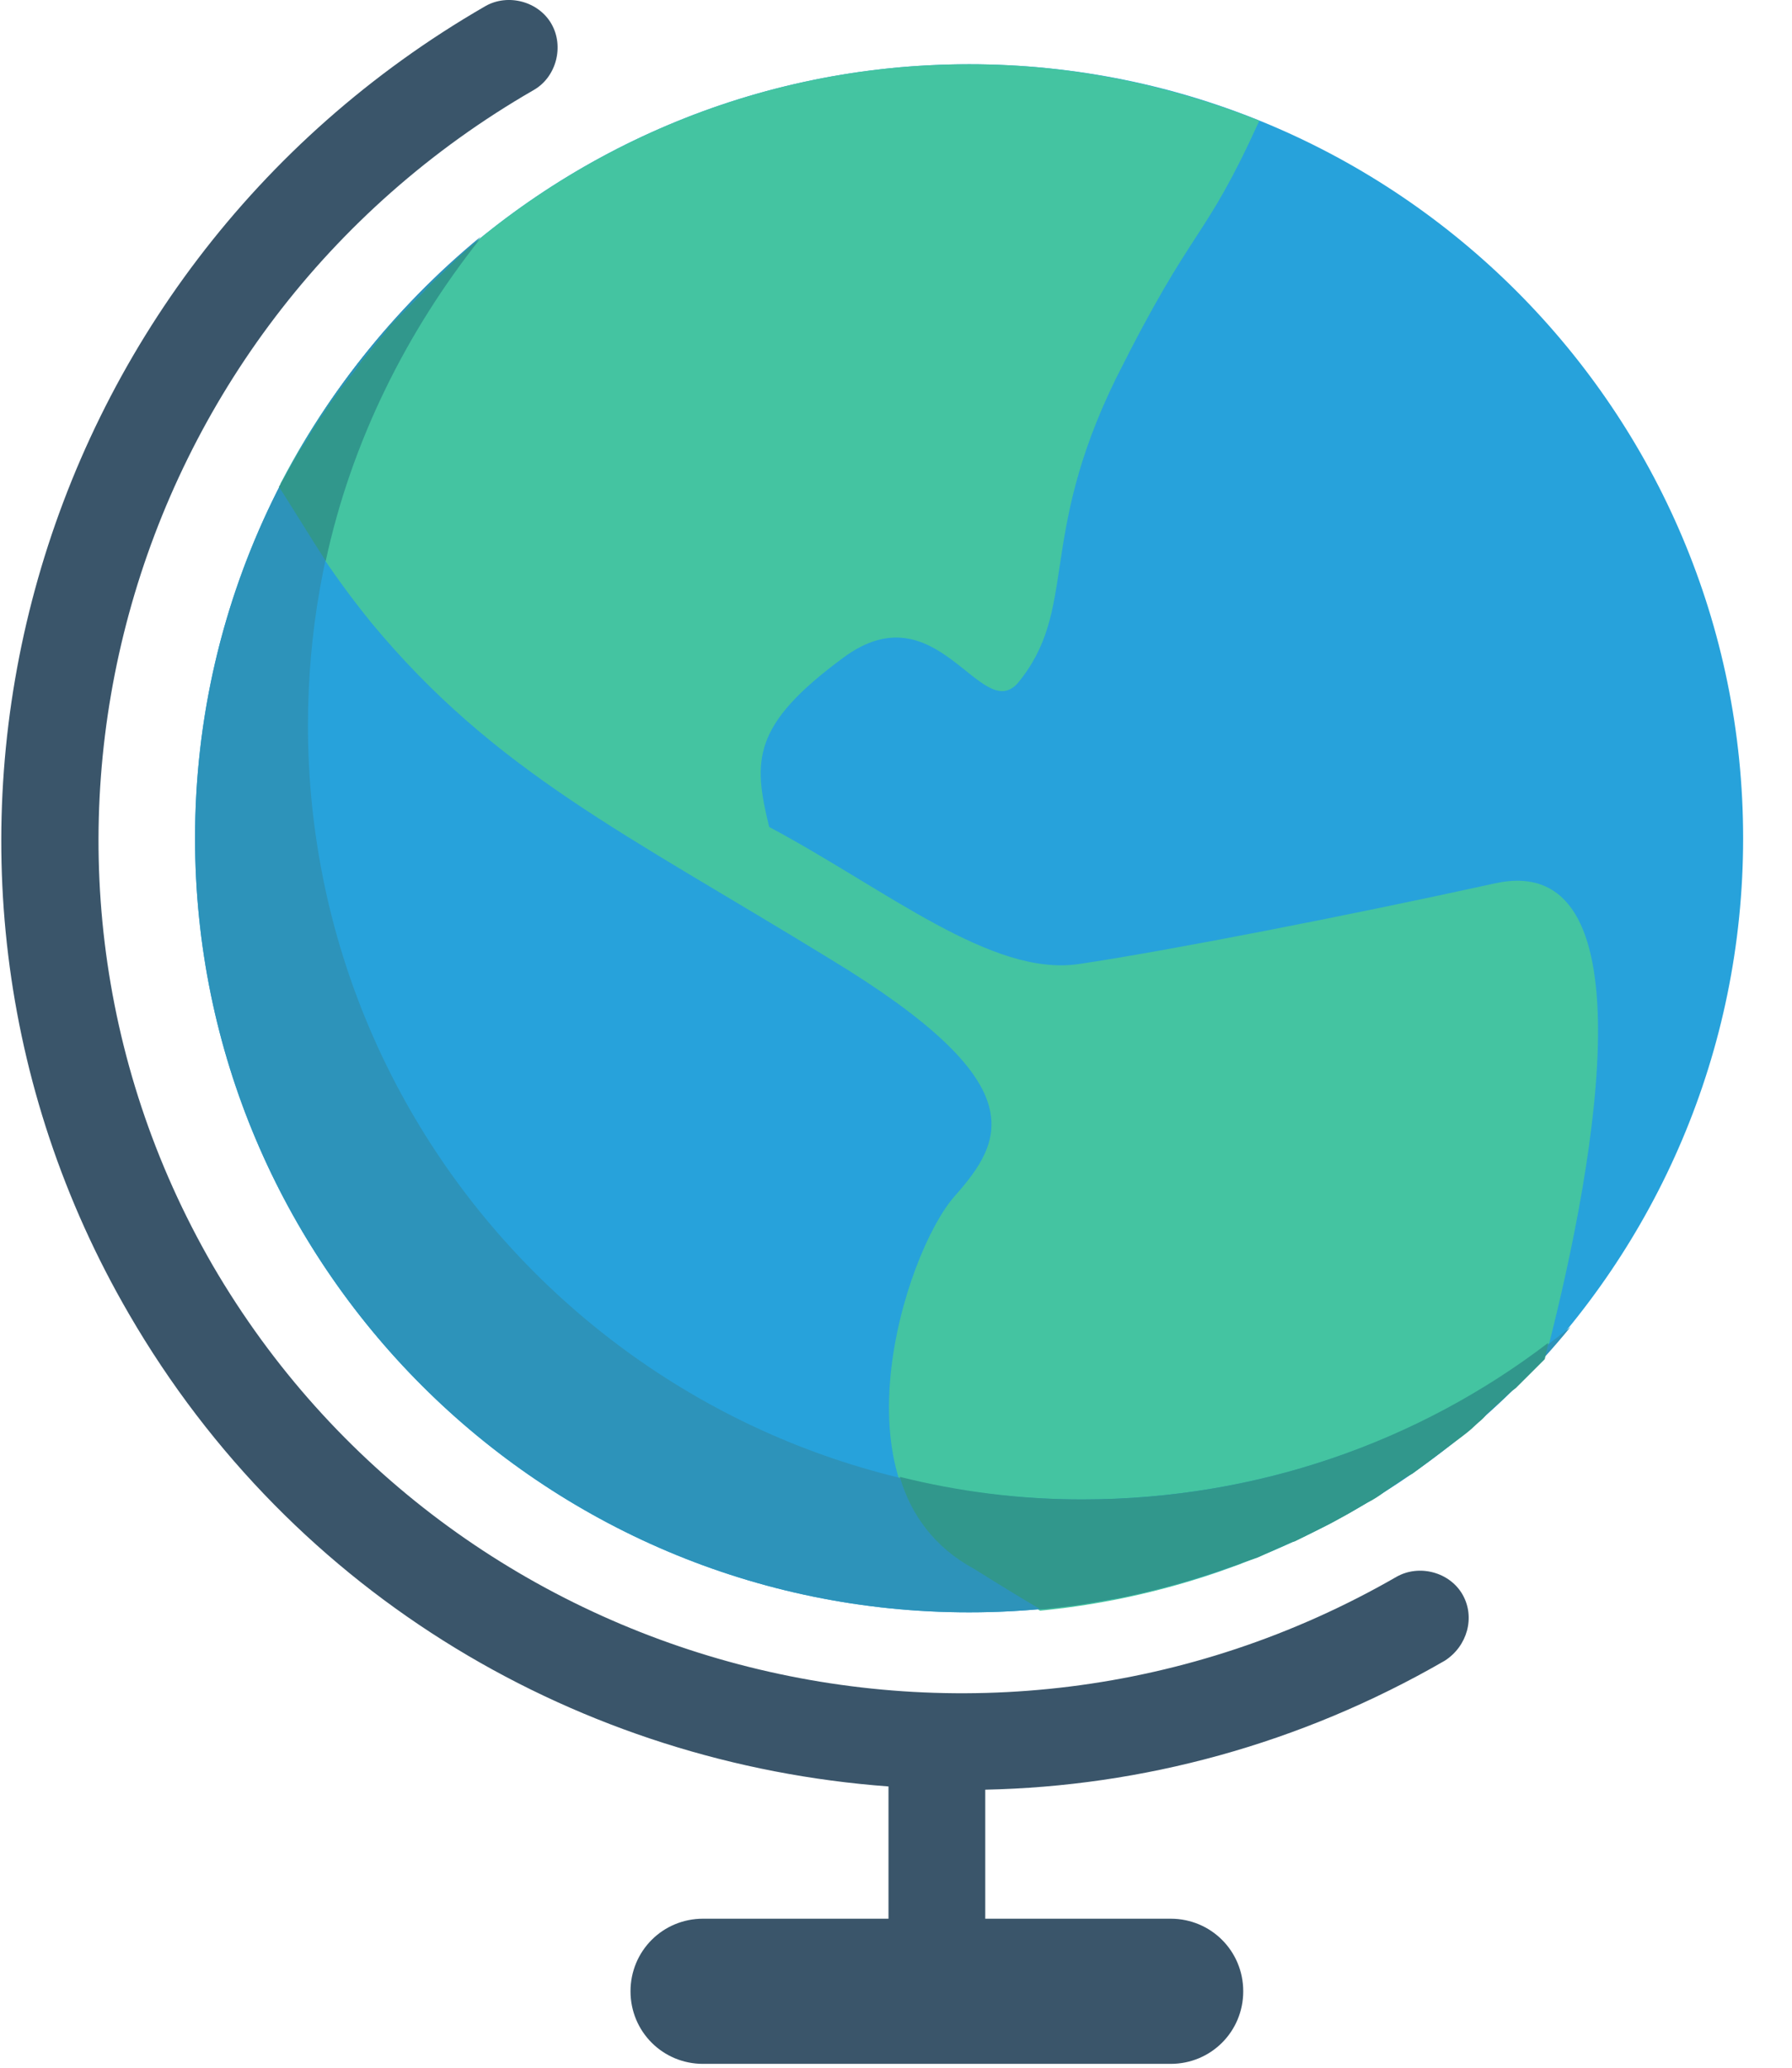 <?xml version="1.0" encoding="UTF-8"?>
<svg width="26px" height="30px" viewBox="0 0 26 30" version="1.1" xmlns="http://www.w3.org/2000/svg" xmlns:xlink="http://www.w3.org/1999/xlink">
    <!-- Generator: Sketch 48.2 (47327) - http://www.bohemiancoding.com/sketch -->
    <title>ic_Geography</title>
    <desc>Created with Sketch.</desc>
    <defs></defs>
    <g id="DES-1153_LP-homework_FE_v105" stroke="none" stroke-width="1" fill="none" fill-rule="evenodd" transform="translate(-916, -1825)">
        <g id="03" transform="translate(0, 1600)" fill-rule="nonzero">
            <g id="Group-12" transform="translate(916, 225)">
                <g id="Geography">
                    <path d="M21.22,23.135 C21.033,22.808 20.589,22.691 20.261,22.878 C14.248,26.341 6.55,24.305 3.088,18.362 C-0.352,12.419 1.731,4.769 7.744,1.306 C8.071,1.119 8.188,0.674 8.001,0.347 C7.814,0.019 7.369,-0.098 7.042,0.089 C0.35,3.95 -1.966,12.466 1.871,19.064 C4.258,23.182 8.446,25.592 12.891,25.919 L12.891,27.838 L10.2,27.838 C9.616,27.838 9.148,28.306 9.148,28.891 C9.148,29.476 9.616,29.944 10.2,29.944 L16.985,29.944 C17.57,29.944 18.038,29.476 18.038,28.891 C18.038,28.306 17.57,27.838 16.985,27.838 L14.108,27.838 L14.295,27.838 L14.295,25.966 C16.564,25.919 18.857,25.311 20.963,24.094 C21.29,23.884 21.407,23.463 21.22,23.135 Z" id="Shape" fill="#3A556A"></path>
                    <path d="M14.061,0.932 C20.261,0.932 25.291,5.962 25.291,12.162 C25.291,18.362 20.261,23.393 14.061,23.393 C7.861,23.393 2.83,18.362 2.83,12.162 C2.83,5.962 7.861,0.932 14.061,0.932 Z" id="Shape" fill="#27A2DB"></path>
                    <path d="M22.437,19.649 C23.209,16.654 23.911,12.326 21.688,12.817 C19.559,13.285 16.915,13.8 15.652,13.987 C14.388,14.174 12.868,12.911 11.16,11.998 C10.926,11.039 10.902,10.524 12.236,9.542 C13.593,8.536 14.225,10.501 14.763,9.916 C15.652,8.84 15.044,7.834 16.19,5.494 C17.336,3.201 17.453,3.552 18.272,1.751 C16.985,1.236 15.558,0.932 14.061,0.932 C9.709,0.932 5.942,3.412 4.07,7.015 C4.375,7.646 4.796,8.302 5.381,9.027 C7.182,11.203 9.077,12.092 12.049,13.917 C15.02,15.718 14.576,16.537 13.85,17.356 C13.125,18.175 12.002,21.685 14.131,22.784 L15.09,23.369 C17.992,23.088 20.589,21.708 22.437,19.649 Z" id="Shape" fill="#44C4A1"></path>
                    <path d="M15.699,21.755 C9.498,21.755 4.468,16.724 4.468,10.524 C4.468,7.834 5.404,5.377 6.972,3.435 C4.445,5.517 2.83,8.653 2.83,12.162 C2.83,18.362 7.861,23.393 14.061,23.393 C17.57,23.393 20.729,21.778 22.788,19.251 C20.846,20.819 18.389,21.755 15.699,21.755 Z" id="Shape" fill="#2D93BA"></path>
                    <path d="M22.46,19.485 C20.589,20.912 18.249,21.755 15.699,21.755 C14.786,21.755 13.897,21.638 13.055,21.427 C13.219,21.989 13.57,22.457 14.131,22.761 C14.505,22.995 14.81,23.182 15.09,23.346 L15.161,23.346 L15.558,23.299 L15.722,23.275 L16.12,23.205 L16.26,23.182 C16.705,23.088 17.149,22.971 17.57,22.831 L17.711,22.784 C17.828,22.737 17.945,22.714 18.038,22.667 L18.249,22.597 L18.553,22.457 C18.623,22.433 18.693,22.386 18.787,22.363 L19.068,22.223 L19.302,22.106 L19.559,21.965 L19.84,21.801 C19.933,21.755 20.004,21.708 20.097,21.638 C20.237,21.544 20.354,21.45 20.495,21.38 L20.682,21.24 L20.963,21.029 L21.15,20.889 C21.244,20.819 21.337,20.749 21.407,20.678 C21.454,20.632 21.524,20.585 21.571,20.515 L21.828,20.281 C21.875,20.234 21.922,20.187 21.992,20.14 L22.273,19.86 L22.39,19.743 L22.413,19.719 C22.437,19.602 22.46,19.532 22.46,19.485 Z M4.726,8.138 C5.1,6.406 5.895,4.816 6.972,3.458 L6.948,3.482 C6.808,3.599 6.691,3.692 6.574,3.809 L6.457,3.926 C6.363,4.02 6.246,4.114 6.153,4.231 L6.012,4.371 L5.732,4.652 C5.685,4.699 5.638,4.745 5.591,4.816 L5.31,5.166 C5.264,5.213 5.217,5.283 5.17,5.354 L4.983,5.588 L4.796,5.845 L4.608,6.126 C4.562,6.196 4.515,6.266 4.468,6.36 L4.328,6.57 L4.117,6.945 L4.047,7.062 C4.258,7.389 4.468,7.74 4.726,8.138 Z" id="Shape" fill="#31978C"></path>
                </g>
            </g>
        </g>
    </g>
</svg>